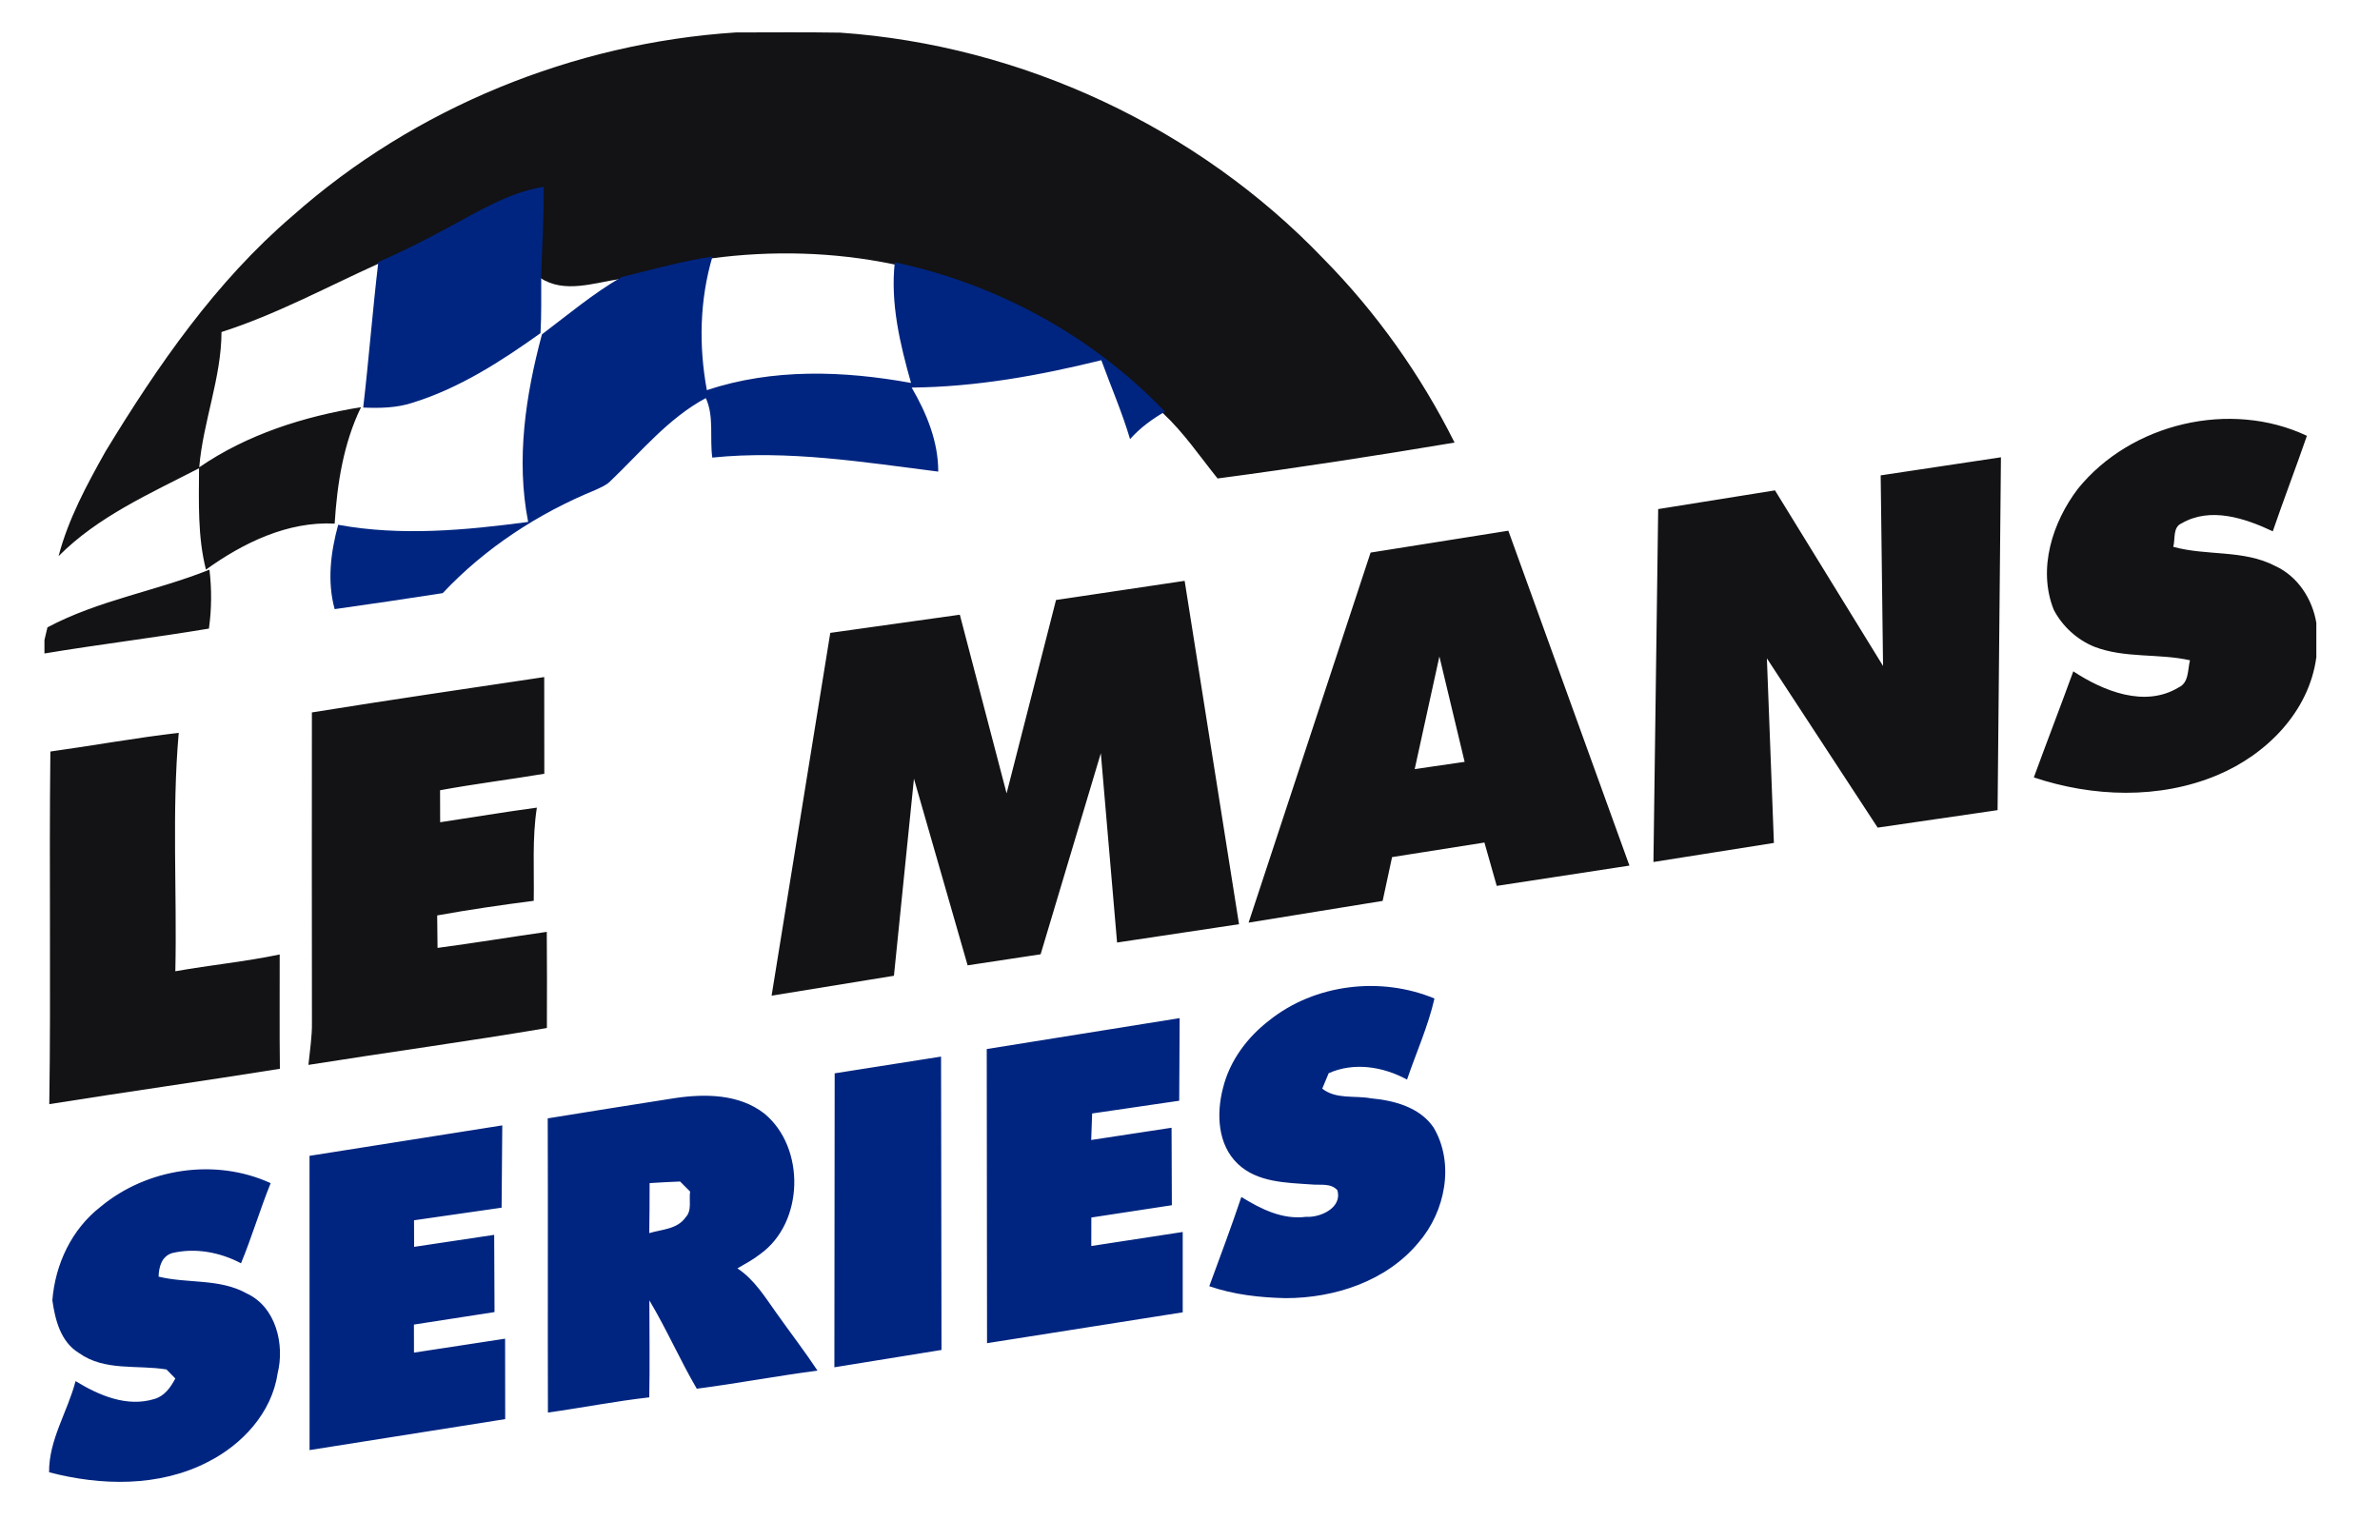 <?xml version="1.0" encoding="UTF-8"?>
<svg xmlns="http://www.w3.org/2000/svg" xmlns:xlink="http://www.w3.org/1999/xlink" clip-rule="evenodd" stroke-miterlimit="10" viewBox="0 0 481.89 311.81">
    <desc>SVG generated by Lineform</desc>
    <defs/>
    <g>
        <path d="M 59.25 43.70 C 83.92 21.81 116.09 8.72 148.98 6.57 C 156.02 6.56 163.07 6.50 170.10 6.61 C 206.88 9.16 242.51 25.80 267.97 52.40 C 278.71 63.31 287.68 75.95 294.51 89.63 C 278.56 92.30 262.55 94.78 246.53 96.90 C 242.94 92.43 239.70 87.63 235.48 83.69 C 220.88 68.44 201.53 57.87 180.87 53.51 C 168.77 51.01 156.26 50.69 144.02 52.33 C 137.81 53.29 131.77 55.00 125.68 56.48 C 120.36 57.23 114.30 59.53 109.40 56.28 C 109.57 50.27 109.97 44.27 109.90 38.26 C 102.49 39.44 96.14 43.60 89.61 47.02 C 85.33 49.34 80.95 51.50 76.48 53.47 C 66.01 58.20 55.83 63.73 44.85 67.24 C 44.82 76.56 41.11 85.38 40.34 94.64 C 50.06 87.96 61.53 84.34 73.10 82.46 C 69.54 89.79 68.26 97.98 67.76 106.04 C 58.26 105.54 49.23 109.94 41.70 115.36 C 40.00 108.65 40.27 101.69 40.30 94.83 C 30.38 99.96 19.84 104.59 11.86 112.63 C 13.83 105.09 17.57 98.20 21.35 91.45 C 31.92 74.07 43.68 57.02 59.25 43.70 M 420.75 98.95 C 431.49 85.70 451.59 80.94 467.09 88.26 C 464.86 94.74 462.40 101.12 460.18 107.60 C 454.55 104.94 447.57 102.60 441.73 105.98 C 439.88 106.78 440.48 109.14 440.03 110.74 C 446.78 112.62 454.24 111.28 460.63 114.60 C 465.22 116.69 468.20 121.28 469.00 126.16 L 469.00 133.09 C 467.54 144.12 458.90 152.82 448.93 156.99 C 437.21 161.90 423.72 161.43 411.80 157.44 C 414.42 150.27 417.18 143.14 419.79 135.96 C 425.86 139.95 434.25 143.37 441.10 139.23 C 443.25 138.25 442.92 135.63 443.42 133.72 C 437.05 132.29 430.26 133.36 424.08 130.99 C 420.58 129.58 417.56 126.83 415.83 123.48 C 412.53 115.22 415.56 105.75 420.75 98.95 M 405.14 92.61 L 404.46 164.07 L 380.18 167.61 L 357.75 133.33 L 359.17 170.71 L 334.78 174.57 L 335.74 103.10 L 359.39 99.31 L 381.27 134.87 L 380.79 96.27 M 305.40 107.48 L 329.92 175.30 L 303.05 179.41 L 300.56 170.63 L 281.86 173.58 L 279.95 182.45 L 252.81 186.85 L 277.51 111.91 M 286.44 155.76 L 296.55 154.29 L 291.44 132.94 M 9.61 127.05 C 19.93 121.55 31.63 119.70 42.41 115.37 C 42.88 119.34 42.86 123.34 42.30 127.30 C 31.23 129.15 20.07 130.50 9.00 132.34 L 9.00 129.62 C 9.15 128.98 9.46 127.69 9.61 127.05 M 239.86 117.63 L 250.87 187.17 L 226.18 190.88 L 222.89 152.54 L 210.70 193.26 L 195.92 195.50 L 185.05 157.70 L 181.00 197.61 L 156.23 201.64 L 168.11 128.17 L 194.34 124.49 L 203.81 160.67 L 213.82 121.51 M 63.15 144.28 C 78.81 141.76 94.50 139.46 110.19 137.12 C 110.22 143.64 110.18 150.17 110.21 156.70 C 103.19 157.87 96.11 158.75 89.10 160.04 C 89.11 162.19 89.11 164.36 89.12 166.52 C 95.65 165.54 102.16 164.44 108.70 163.56 C 107.73 169.80 108.18 176.14 108.07 182.43 C 101.53 183.27 95.01 184.22 88.52 185.39 C 88.54 187.58 88.56 189.78 88.59 191.97 C 95.98 190.99 103.33 189.77 110.71 188.72 C 110.77 195.21 110.75 201.70 110.73 208.19 C 94.68 210.92 78.53 213.10 62.45 215.66 C 62.73 212.79 63.20 209.95 63.16 207.07 C 63.13 186.14 63.13 165.21 63.15 144.28 M 10.20 152.20 C 18.87 151.00 27.49 149.42 36.19 148.41 C 34.77 164.46 35.86 180.61 35.50 196.70 C 42.52 195.45 49.64 194.76 56.63 193.30 C 56.65 201.02 56.57 208.73 56.67 216.45 C 41.13 218.94 25.53 221.13 9.98 223.61 C 10.33 199.80 9.92 176.00 10.20 152.20 " fill-rule="non-zero" fill="#131214"/>
        <path d="M 89.75 46.61 C 96.29 43.19 102.65 39.02 110.08 37.83 C 110.15 43.86 109.75 49.87 109.58 55.89 C 109.56 59.75 109.66 63.61 109.44 67.47 C 101.45 73.18 93.03 78.61 83.58 81.55 C 80.34 82.62 76.91 82.68 73.54 82.54 C 74.68 72.73 75.44 62.88 76.60 53.08 C 81.08 51.10 85.46 48.94 89.75 46.61 M 125.89 56.09 C 131.99 54.61 138.04 52.90 144.26 51.94 C 141.66 60.73 141.46 70.03 143.12 79.01 C 156.44 74.58 170.80 75.06 184.46 77.55 C 182.22 69.62 180.26 61.42 181.17 53.12 C 201.87 57.49 221.25 68.08 235.88 83.37 C 233.26 84.87 230.82 86.67 228.81 88.93 C 227.19 83.48 224.93 78.27 222.99 72.95 C 210.41 76.06 197.57 78.37 184.59 78.49 C 187.61 83.68 189.98 89.40 189.97 95.51 C 174.82 93.59 159.52 91.10 144.22 92.67 C 143.67 88.71 144.62 84.29 142.91 80.62 C 135.27 84.72 129.72 91.60 123.54 97.48 C 122.71 98.32 121.59 98.73 120.55 99.23 C 108.97 103.97 98.22 110.98 89.64 120.12 C 82.36 121.26 75.07 122.33 67.76 123.36 C 66.21 117.71 66.96 111.84 68.47 106.28 C 81.19 108.61 94.22 107.39 106.94 105.70 C 104.45 93.05 106.43 80.02 109.73 67.71 C 115.02 63.72 120.12 59.42 125.89 56.09 M 257.00 206.64 C 266.23 199.26 279.59 197.69 290.44 202.22 C 289.16 207.85 286.74 213.18 284.89 218.64 C 280.06 216.01 274.18 215.05 269.03 217.34 C 268.70 218.12 268.05 219.69 267.72 220.47 C 270.52 222.68 274.29 221.82 277.57 222.43 C 282.23 222.85 287.47 224.23 290.25 228.32 C 294.60 235.63 292.62 245.40 287.22 251.63 C 280.75 259.46 270.26 262.89 260.33 262.90 C 255.08 262.78 249.83 262.21 244.85 260.48 C 247.05 254.47 249.31 248.48 251.34 242.41 C 255.27 244.83 259.64 247.05 264.44 246.43 C 267.35 246.62 271.82 244.58 270.79 241.05 C 269.44 239.52 267.26 240.07 265.47 239.87 C 260.38 239.52 254.58 239.46 250.64 235.72 C 246.50 231.81 246.27 225.47 247.64 220.29 C 249.00 214.79 252.55 210.06 257.00 206.64 M 238.85 206.19 L 238.76 222.92 L 221.13 225.50 L 220.94 230.87 L 237.21 228.39 L 237.27 244.08 L 220.97 246.57 L 220.96 252.34 L 239.47 249.50 L 239.47 265.77 L 199.85 272.02 L 199.79 212.45 M 190.54 213.98 L 190.63 273.39 L 168.94 276.90 L 169.00 217.37 M 136.69 222.38 C 142.78 221.48 149.66 221.55 154.74 225.50 C 163.12 232.38 162.84 247.58 153.93 253.97 C 152.50 255.10 150.88 255.96 149.31 256.87 C 152.76 259.14 154.92 262.72 157.27 266.00 C 160.01 269.87 162.91 273.63 165.53 277.58 C 157.35 278.64 149.26 280.18 141.08 281.24 C 137.67 275.40 134.96 269.17 131.48 263.35 C 131.49 269.90 131.58 276.44 131.46 282.99 C 124.58 283.77 117.79 285.11 110.94 286.07 C 110.88 266.21 110.97 246.35 110.90 226.49 C 119.49 225.12 128.09 223.70 136.69 222.38 M 131.53 239.60 C 131.51 242.98 131.53 246.35 131.46 249.73 C 134.01 248.96 137.14 248.95 138.81 246.54 C 140.16 245.16 139.47 243.03 139.73 241.31 C 139.22 240.80 138.21 239.79 137.70 239.28 C 135.63 239.37 133.58 239.46 131.53 239.60 M 101.70 227.91 L 101.56 244.58 L 83.83 247.13 L 83.85 252.51 L 100.06 250.08 L 100.13 265.72 L 83.81 268.25 L 83.82 273.93 L 102.27 271.11 L 102.29 287.40 L 62.68 293.67 L 62.67 234.08 M 20.38 244.38 C 29.78 236.57 43.63 234.48 54.80 239.61 C 52.64 244.96 51.00 250.51 48.80 255.84 C 44.54 253.59 39.53 252.65 34.82 253.78 C 32.71 254.47 32.18 256.56 32.11 258.54 C 37.99 259.99 44.48 258.87 49.96 261.95 C 55.89 264.69 57.68 272.30 56.20 278.18 C 55.02 286.12 49.05 292.55 42.07 296.08 C 32.22 301.17 20.44 300.92 9.94 298.16 C 9.87 291.60 13.69 285.90 15.30 279.70 C 20.03 282.59 25.70 285.05 31.30 283.31 C 33.33 282.71 34.56 280.95 35.50 279.17 C 35.05 278.72 34.16 277.80 33.71 277.34 C 27.79 276.36 21.17 277.74 15.99 274.01 C 12.28 271.76 11.17 267.33 10.60 263.34 C 11.18 256.01 14.51 248.93 20.38 244.38 " fill-rule="non-zero" fill="#002580"/>
    </g>
</svg>